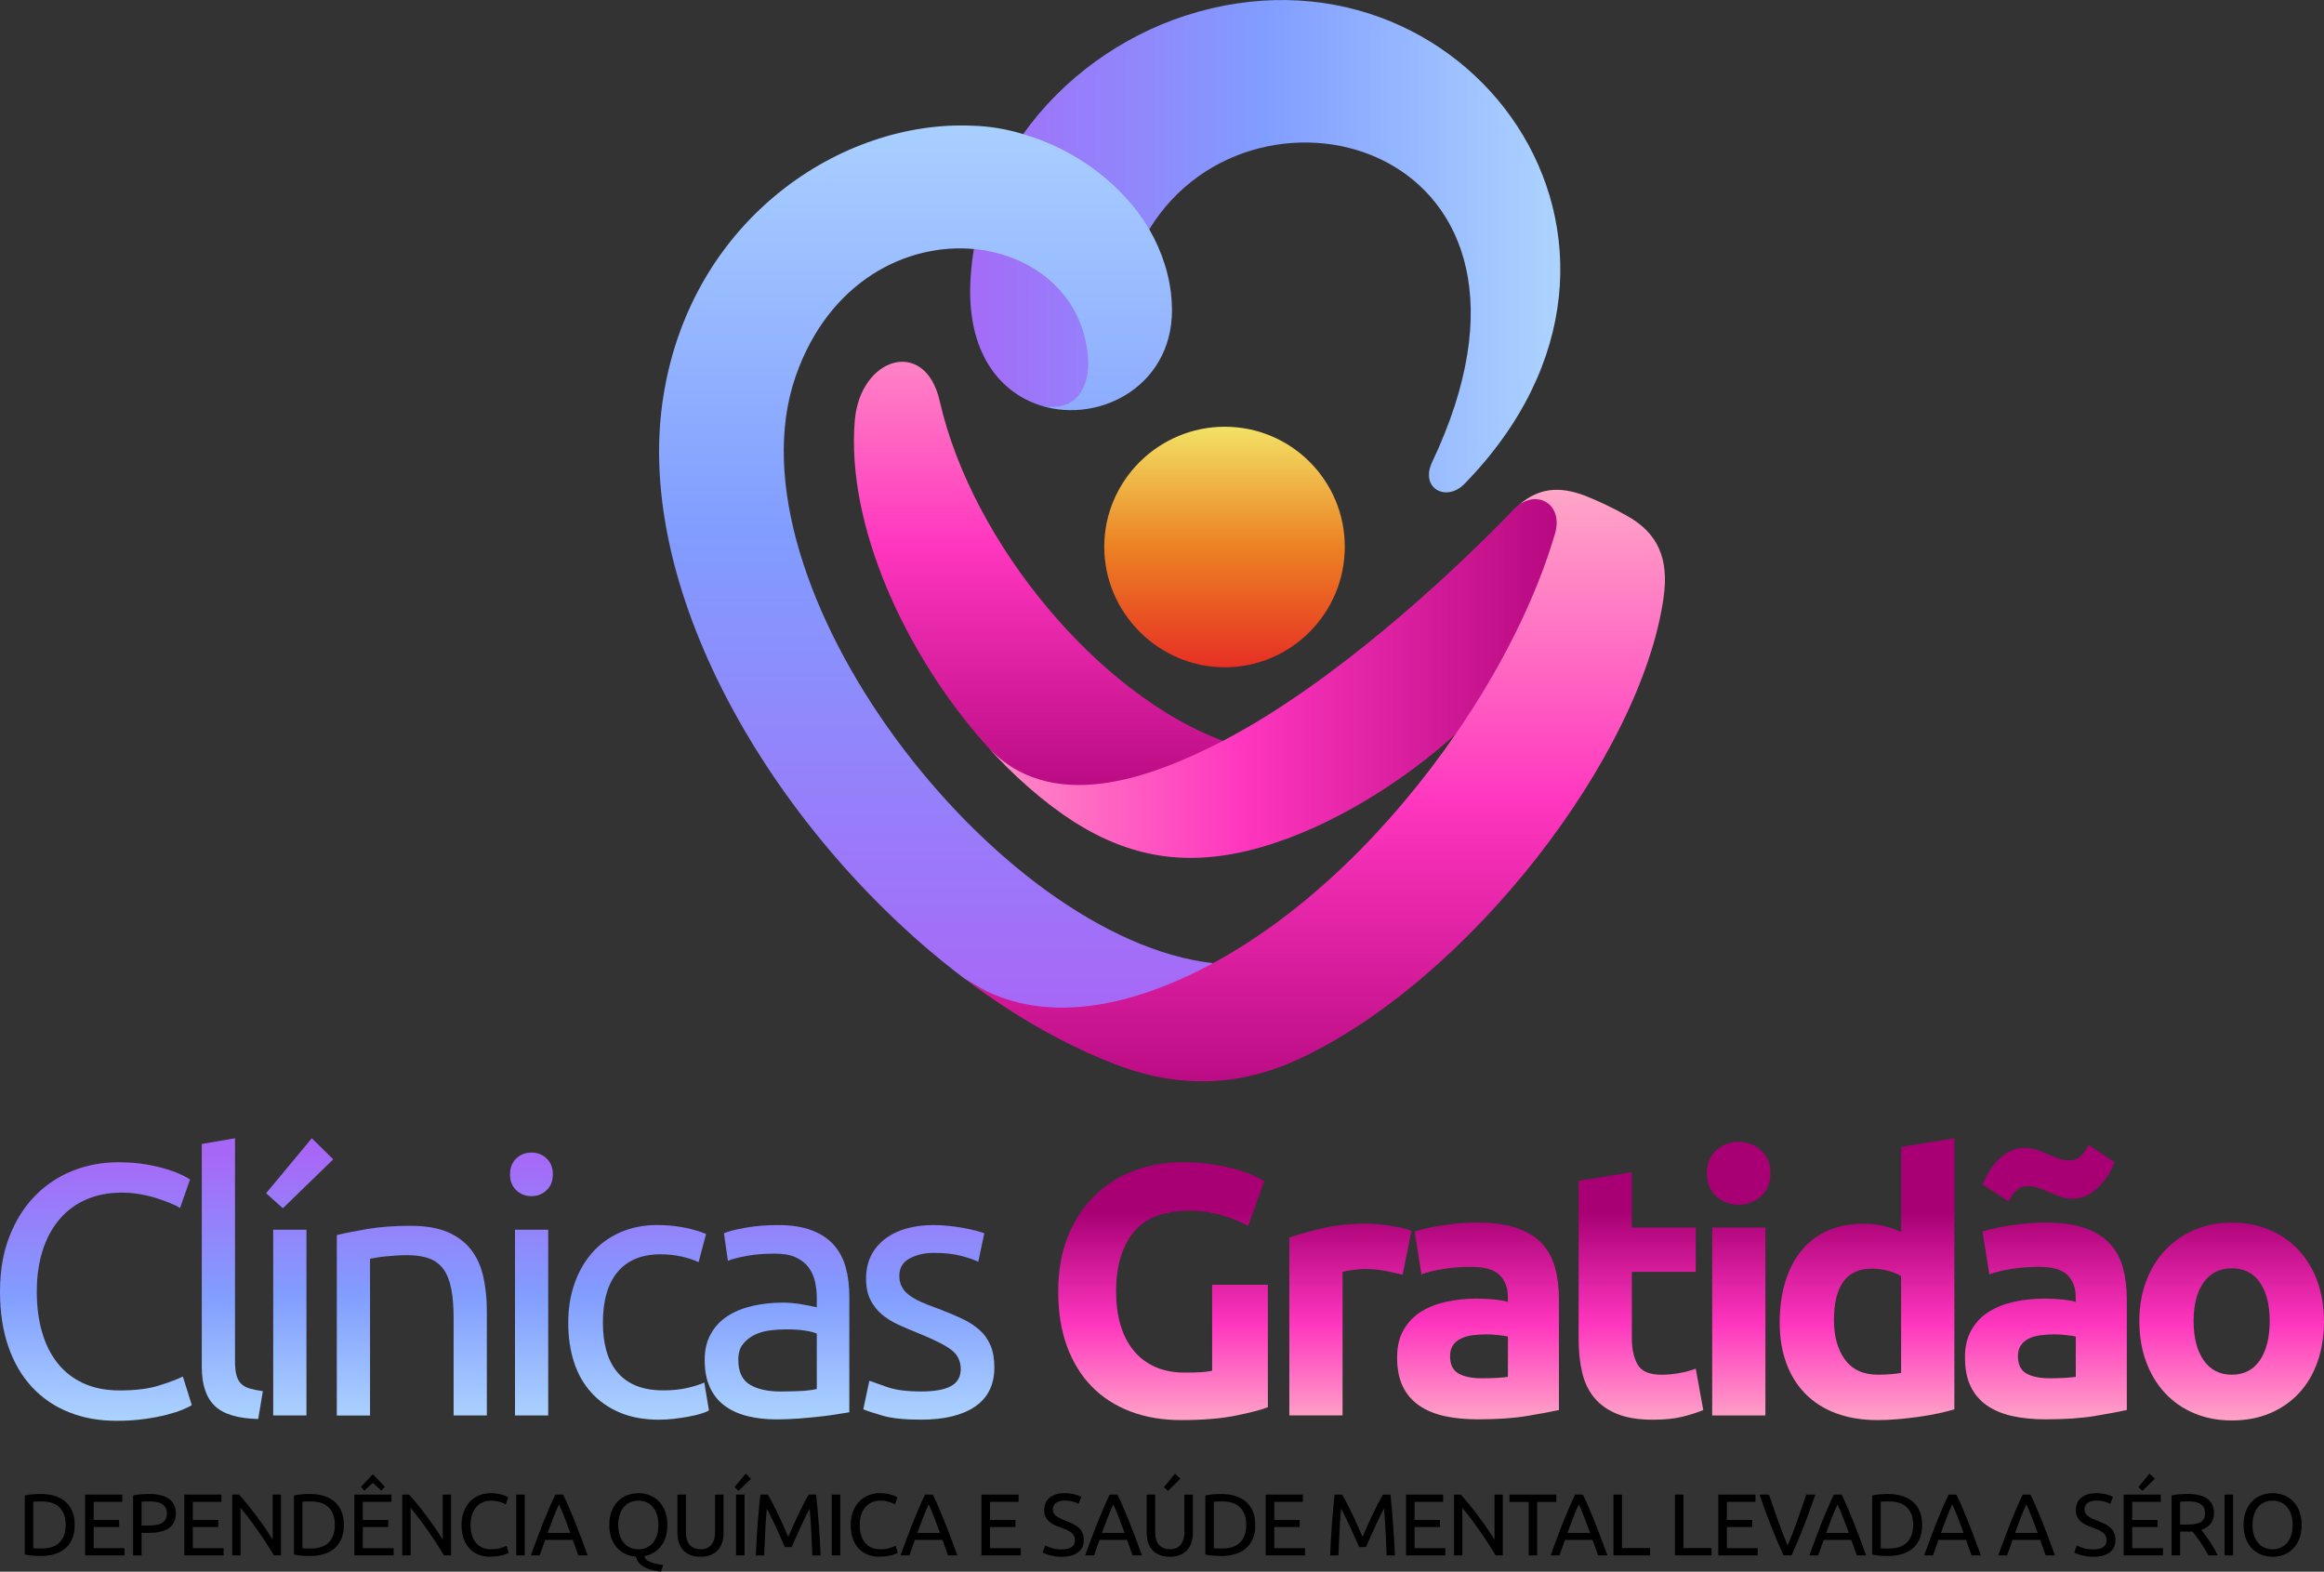 <?xml version="1.0" encoding="UTF-8"?>
<svg id="Camada_2" xmlns="http://www.w3.org/2000/svg" xmlns:xlink="http://www.w3.org/1999/xlink" viewBox="0 0 747.7 505.64">
  <rect x="0" y="0" width="747.7" height="505.64" fill="#333333" stroke="none"/>
  <defs>
    <style>
      .cls-1 {
        fill: url(#linear-gradient-15);
      }

      .cls-2 {
        fill: url(#linear-gradient-13);
      }

      .cls-3 {
        fill: url(#linear-gradient-10);
      }

      .cls-4 {
        fill: url(#linear-gradient-12);
      }

      .cls-5 {
        fill: url(#linear-gradient-3);
      }

      .cls-5, .cls-6, .cls-7, .cls-8, .cls-9, .cls-10, .cls-11 {
        fill-rule: evenodd;
      }

      .cls-12 {
        fill: url(#linear-gradient-22);
      }

      .cls-6 {
        fill: url(#linear-gradient-5);
      }

      .cls-13 {
        fill: url(#linear-gradient-8);
      }

      .cls-7 {
        fill: url(#linear-gradient-2);
      }

      .cls-14 {
        fill: url(#linear-gradient-14);
      }

      .cls-15 {
        fill: url(#linear-gradient-20);
      }

      .cls-16 {
        fill: url(#linear-gradient-17);
      }

      .cls-17 {
        fill: url(#linear-gradient-9);
      }

      .cls-8 {
        fill: url(#linear-gradient-6);
      }

      .cls-18 {
        fill: url(#linear-gradient-11);
      }

      .cls-9 {
        fill: url(#linear-gradient-4);
      }

      .cls-19 {
        fill: url(#linear-gradient-19);
      }

      .cls-20 {
        fill: url(#linear-gradient-21);
      }

      .cls-10 {
        fill: url(#linear-gradient-7);
      }

      .cls-21 {
        fill: url(#linear-gradient-16);
      }

      .cls-22 {
        fill: url(#linear-gradient-23);
      }

      .cls-11 {
        fill: url(#linear-gradient);
      }

      .cls-23 {
        fill: url(#linear-gradient-18);
      }
    </style>
    <linearGradient id="linear-gradient" x1="301.09" y1="79.19" x2="509.19" y2="79.19" gradientUnits="userSpaceOnUse">
      <stop offset="0" stop-color="#a866f6"/>
      <stop offset=".51" stop-color="#819dff"/>
      <stop offset="1" stop-color="#b0d8ff"/>
    </linearGradient>
    <linearGradient id="linear-gradient-2" x1="301.09" y1="105.59" x2="509.2" y2="105.59" xlink:href="#linear-gradient"/>
    <linearGradient id="linear-gradient-3" x1="334.08" y1="81.25" x2="334.08" y2="273.84" gradientUnits="userSpaceOnUse">
      <stop offset="0" stop-color="#ffb1c8"/>
      <stop offset=".49" stop-color="#ff36bf"/>
      <stop offset="1" stop-color="#a80074"/>
    </linearGradient>
    <linearGradient id="linear-gradient-4" x1="301.15" y1="330.04" x2="301.15" y2="18.11" xlink:href="#linear-gradient"/>
    <linearGradient id="linear-gradient-5" x1="283.76" y1="218" x2="520.77" y2="218" xlink:href="#linear-gradient-3"/>
    <linearGradient id="linear-gradient-6" x1="393.96" y1="224.01" x2="393.96" y2="125.21" gradientUnits="userSpaceOnUse">
      <stop offset="0" stop-color="#e51c24"/>
      <stop offset=".48" stop-color="#ec8023"/>
      <stop offset="1" stop-color="#f4ff79"/>
    </linearGradient>
    <linearGradient id="linear-gradient-7" x1="422.98" y1="147.46" x2="422.98" y2="374.09" xlink:href="#linear-gradient-3"/>
    <linearGradient id="linear-gradient-8" x1="30.85" y1="370.27" x2="30.85" y2="460.86" xlink:href="#linear-gradient"/>
    <linearGradient id="linear-gradient-9" x1="74.75" y1="370.27" x2="74.75" y2="460.86" xlink:href="#linear-gradient"/>
    <linearGradient id="linear-gradient-10" x1="96.41" y1="370.27" x2="96.41" y2="460.86" xlink:href="#linear-gradient"/>
    <linearGradient id="linear-gradient-11" x1="132.49" y1="370.27" x2="132.49" y2="460.86" xlink:href="#linear-gradient"/>
    <linearGradient id="linear-gradient-12" x1="170.98" y1="370.27" x2="170.98" y2="460.86" xlink:href="#linear-gradient"/>
    <linearGradient id="linear-gradient-13" x1="205.45" y1="370.27" x2="205.45" y2="460.86" xlink:href="#linear-gradient"/>
    <linearGradient id="linear-gradient-14" x1="249.98" y1="370.27" x2="249.98" y2="460.86" xlink:href="#linear-gradient"/>
    <linearGradient id="linear-gradient-15" x1="298.81" y1="370.27" x2="298.81" y2="460.86" xlink:href="#linear-gradient"/>
    <linearGradient id="linear-gradient-16" x1="374.19" y1="460.66" x2="374.19" y2="389.92" xlink:href="#linear-gradient-3"/>
    <linearGradient id="linear-gradient-17" x1="434.46" y1="460.66" x2="434.46" y2="389.92" xlink:href="#linear-gradient-3"/>
    <linearGradient id="linear-gradient-18" x1="475.54" y1="460.66" x2="475.54" y2="389.92" xlink:href="#linear-gradient-3"/>
    <linearGradient id="linear-gradient-19" x1="527.94" y1="460.66" x2="527.94" y2="389.92" xlink:href="#linear-gradient-3"/>
    <linearGradient id="linear-gradient-20" x1="559.37" y1="460.66" x2="559.37" y2="389.92" xlink:href="#linear-gradient-3"/>
    <linearGradient id="linear-gradient-21" x1="600.67" y1="460.66" x2="600.67" y2="389.92" xlink:href="#linear-gradient-3"/>
    <linearGradient id="linear-gradient-22" x1="658.24" y1="460.66" x2="658.24" y2="389.92" xlink:href="#linear-gradient-3"/>
    <linearGradient id="linear-gradient-23" x1="717.99" y1="460.66" x2="717.99" y2="389.92" xlink:href="#linear-gradient-3"/>
  </defs>
  <g id="Layer_1">
    <g>
      <g>
        <path class="cls-11" d="M381.52,4.98c-20.97,6.79-39.68,20.37-52.35,38.17,13.73,9.81,29.12,20.67,40.58,30.63,34.09-55.67,139.24-26.85,90.97,74.98-3.92,8.44,4.67,12.82,10.41,6.94,75.42-77.24-.16-179.52-89.61-150.71Z"/>
        <path class="cls-7" d="M313.33,80.11c-.3,1.96-.6,3.77-.76,5.73-2.86,26.25,8.45,40.28,22.33,44.65,12.98,3.16,17.2-7.24,16.44-17.05-1.81-20.37-17.35-33.64-38.01-33.34Z"/>
      </g>
      <path class="cls-5" d="M317.1,239.56c24.59,27.91,55.37,15.99,76.34-1.21-39.52-14.63-80.56-63.06-91.12-109.37-4.67-20.51-25.49-14.18-27.3,6.19-2.86,33.79,16.29,75.43,42.09,104.39h0Z"/>
      <path class="cls-9" d="M256.01,120.99c10.71-30.62,35.75-42.85,57.33-40.88,18.71,1.81,34.85,14.18,36.66,34.4.9,9.96-3.77,18.4-15.09,15.99,19.31,6.03,43.6-6.94,42.09-33.04-.45-8.6-3.17-16.59-7.24-23.68-8.75-14.79-23.99-25.8-40.58-30.63-5.44-1.66-10.86-2.56-16.44-2.71-41.79-1.81-90.07,29.72-99.27,86.74-10.41,64.27,37.71,143.02,96.85,187.67,31.68,20.06,55.67,15.54,79.95-4.98-69.84-7.85-157.64-121.89-134.26-188.87h0Z"/>
      <path class="cls-6" d="M405.05,272.75c23.38-6.49,47.07-21.87,63.21-36.5,15.84-10.41,28.21-44.35,34.24-64.87,2.72-8.9-5.73-14.93-13.72-9.05-1.06.75-1.97,1.66-2.87,2.71-20.96,21.57-57.47,55.06-92.47,73.32-23.08,11.92-55.82,24.29-76.34,1.21,9.05,10.11,18.7,18.56,28.52,24.89,17.95,11.31,36.35,14.78,59.44,8.29h0Z"/>
      <path class="cls-8" d="M394.04,214.68c21.27,0,38.62-17.35,38.62-38.77s-17.35-38.62-38.62-38.62-38.77,17.35-38.77,38.62,17.5,38.77,38.77,38.77h0Z"/>
      <path class="cls-10" d="M468.26,236.25c-20.66,30.02-48.13,57.48-77.99,73.62-24.29,13.12-55.06,21.87-79.95,4.98,16.44,12.37,33.64,22.17,50.69,28.35,19.16,6.94,38.17,6.19,56.72-2.41,55.21-25.64,110.58-98.2,117.52-148.74,1.66-11.92-1.51-20.52-12.07-26.25-4.23-2.41-9.05-4.68-13.27-6.34-8.45-3.17-14.79-2.41-21.12,2.87,6.79-4.68,14.18.6,11.46,9.5-6.04,20.52-17.2,43-31.98,64.42h0Z"/>
    </g>
    <g>
      <path class="cls-13" d="M37.46,457.1c-5.59,0-10.69-.92-15.28-2.76-4.6-1.84-8.54-4.52-11.84-8.04-3.29-3.52-5.84-7.87-7.64-13.04-1.8-5.17-2.7-11.09-2.7-17.75s1.01-12.58,3.05-17.75c2.03-5.17,4.77-9.52,8.22-13.04,3.45-3.52,7.47-6.21,12.07-8.04,4.6-1.84,9.5-2.76,14.71-2.76,3.29,0,6.26.23,8.91.69,2.64.46,4.94,1,6.89,1.61,1.95.61,3.54,1.23,4.77,1.84,1.22.61,2.07,1.07,2.53,1.38l-3.22,9.19c-.69-.46-1.69-.96-2.99-1.49-1.3-.54-2.78-1.07-4.42-1.61-1.65-.54-3.45-.98-5.4-1.32-1.95-.34-3.93-.52-5.92-.52-4.21,0-8.01.73-11.38,2.18-3.37,1.46-6.24,3.56-8.62,6.32-2.38,2.76-4.19,6.11-5.46,10.05-1.26,3.95-1.9,8.37-1.9,13.27s.55,9.08,1.67,12.98c1.11,3.91,2.78,7.26,5,10.05,2.22,2.8,5,4.96,8.33,6.49,3.33,1.53,7.22,2.3,11.66,2.3,5.13,0,9.38-.54,12.75-1.61,3.37-1.07,5.9-2.03,7.58-2.87l2.87,9.19c-.54.38-1.49.86-2.87,1.44-1.38.57-3.1,1.13-5.17,1.67s-4.48.99-7.24,1.38c-2.76.38-5.75.57-8.96.57Z"/>
      <path class="cls-17" d="M83.08,456.52c-6.59-.15-11.26-1.57-14.02-4.25-2.76-2.68-4.14-6.86-4.14-12.53v-71.7l10.69-1.84v71.82c0,1.76.15,3.22.46,4.37.31,1.15.8,2.07,1.49,2.76s1.61,1.21,2.76,1.55c1.15.34,2.57.63,4.25.86l-1.49,8.96Z"/>
      <path class="cls-3" d="M107.21,372.98l-16.2,15.74-5.4-4.83,14.71-17.7,6.89,6.78ZM98.59,455.37h-10.69v-59.75h10.69v59.75Z"/>
      <path class="cls-18" d="M108.36,397.35c2.45-.61,5.71-1.26,9.77-1.95,4.06-.69,8.73-1.03,14.02-1.03,4.75,0,8.69.67,11.84,2.01,3.14,1.34,5.65,3.22,7.53,5.63,1.88,2.41,3.2,5.31,3.96,8.68.76,3.37,1.15,7.09,1.15,11.15v33.55h-10.69v-31.25c0-3.68-.25-6.82-.75-9.42-.5-2.6-1.32-4.71-2.47-6.32-1.15-1.61-2.68-2.78-4.6-3.5-1.92-.73-4.29-1.09-7.12-1.09-1.15,0-2.34.04-3.56.12-1.23.08-2.4.17-3.5.29-1.11.11-2.11.25-2.99.4-.88.15-1.51.27-1.9.34v50.44h-10.69v-58.03Z"/>
      <path class="cls-4" d="M170.98,384.82c-1.92,0-3.54-.63-4.88-1.9-1.34-1.26-2.01-2.97-2.01-5.11s.67-3.85,2.01-5.11c1.34-1.26,2.97-1.9,4.88-1.9s3.54.63,4.88,1.9c1.34,1.26,2.01,2.97,2.01,5.11s-.67,3.85-2.01,5.11c-1.34,1.26-2.97,1.9-4.88,1.9ZM176.38,455.37h-10.69v-59.75h10.69v59.75Z"/>
      <path class="cls-2" d="M212.12,456.75c-4.83,0-9.06-.77-12.7-2.3-3.64-1.53-6.7-3.68-9.19-6.44-2.49-2.76-4.35-6.03-5.57-9.82-1.23-3.79-1.84-7.99-1.84-12.58s.67-8.81,2.01-12.64c1.34-3.83,3.24-7.14,5.69-9.94,2.45-2.8,5.46-4.98,9.02-6.55,3.56-1.57,7.53-2.36,11.89-2.36,2.68,0,5.36.23,8.04.69,2.68.46,5.25,1.19,7.7,2.18l-2.41,9.08c-1.61-.76-3.47-1.38-5.57-1.84-2.11-.46-4.35-.69-6.72-.69-5.98,0-10.55,1.88-13.73,5.63-3.18,3.75-4.77,9.23-4.77,16.43,0,3.22.36,6.17,1.09,8.85.73,2.68,1.88,4.98,3.45,6.89,1.57,1.92,3.58,3.39,6.03,4.42,2.45,1.03,5.44,1.55,8.96,1.55,2.83,0,5.4-.27,7.7-.8,2.3-.54,4.1-1.11,5.4-1.72l1.49,8.96c-.61.38-1.49.75-2.64,1.09-1.15.34-2.45.65-3.91.92-1.46.27-3.01.5-4.65.69-1.65.19-3.24.29-4.77.29Z"/>
      <path class="cls-14" d="M250.27,394.13c4.29,0,7.91.56,10.86,1.67,2.95,1.11,5.32,2.68,7.12,4.71,1.8,2.03,3.08,4.44,3.85,7.24.76,2.8,1.15,5.88,1.15,9.25v37.35c-.92.15-2.2.36-3.85.63-1.65.27-3.5.52-5.57.75s-4.31.44-6.72.63c-2.41.19-4.81.29-7.18.29-3.37,0-6.47-.34-9.31-1.03-2.84-.69-5.29-1.78-7.35-3.27s-3.68-3.47-4.83-5.92c-1.15-2.45-1.72-5.4-1.72-8.85s.67-6.13,2.01-8.5c1.34-2.37,3.16-4.29,5.46-5.75,2.3-1.45,4.98-2.53,8.04-3.22,3.06-.69,6.28-1.03,9.65-1.03,1.07,0,2.18.06,3.33.17,1.15.12,2.24.27,3.27.46,1.03.19,1.93.36,2.7.52.76.15,1.3.27,1.61.34v-2.99c0-1.76-.19-3.5-.57-5.23-.38-1.72-1.07-3.25-2.07-4.6-1-1.34-2.36-2.41-4.08-3.22-1.72-.8-3.96-1.21-6.72-1.21-3.52,0-6.61.25-9.25.75-2.64.5-4.62,1.02-5.92,1.55l-1.26-8.85c1.38-.61,3.68-1.21,6.89-1.78,3.22-.57,6.7-.86,10.46-.86ZM251.19,447.67c2.53,0,4.77-.06,6.72-.17s3.58-.33,4.88-.63v-17.81c-.77-.38-2.01-.71-3.73-.98-1.72-.27-3.81-.4-6.26-.4-1.61,0-3.31.12-5.11.34-1.8.23-3.45.71-4.94,1.44-1.49.73-2.74,1.72-3.73,2.99-1,1.26-1.49,2.93-1.49,5,0,3.83,1.22,6.49,3.68,7.99,2.45,1.49,5.78,2.24,10,2.24Z"/>
      <path class="cls-1" d="M296.23,447.67c4.37,0,7.6-.57,9.71-1.72,2.11-1.15,3.16-2.99,3.16-5.52s-1.03-4.67-3.1-6.21c-2.07-1.53-5.48-3.25-10.23-5.17-2.3-.92-4.5-1.86-6.61-2.81-2.11-.96-3.93-2.09-5.46-3.39-1.53-1.3-2.76-2.87-3.68-4.71s-1.38-4.1-1.38-6.78c0-5.29,1.95-9.48,5.86-12.58s9.23-4.65,15.97-4.65c1.68,0,3.37.1,5.06.29,1.68.19,3.25.42,4.71.69,1.45.27,2.74.56,3.85.86,1.11.31,1.97.57,2.59.8l-1.95,9.19c-1.15-.61-2.95-1.25-5.4-1.9-2.45-.65-5.4-.98-8.85-.98-2.99,0-5.59.59-7.81,1.78-2.22,1.19-3.33,3.04-3.33,5.57,0,1.3.25,2.45.75,3.45.5,1,1.26,1.9,2.3,2.7,1.03.8,2.32,1.55,3.85,2.24,1.53.69,3.37,1.42,5.52,2.18,2.83,1.07,5.36,2.13,7.58,3.16,2.22,1.03,4.12,2.24,5.69,3.62,1.57,1.38,2.78,3.04,3.62,5,.84,1.95,1.26,4.35,1.26,7.18,0,5.52-2.05,9.69-6.15,12.52-4.1,2.83-9.94,4.25-17.52,4.25-5.29,0-9.42-.44-12.41-1.32s-5.02-1.55-6.09-2.01l1.95-9.19c1.22.46,3.18,1.15,5.86,2.07,2.68.92,6.24,1.38,10.69,1.38Z"/>
      <path class="cls-21" d="M382.75,389.53c-8.35,0-14.38,2.32-18.1,6.95-3.72,4.64-5.57,10.97-5.57,19.02,0,3.91.46,7.45,1.38,10.63.92,3.18,2.3,5.92,4.14,8.22,1.84,2.3,4.14,4.08,6.89,5.34,2.76,1.26,5.98,1.9,9.65,1.9,1.99,0,3.7-.04,5.11-.12,1.42-.08,2.66-.23,3.73-.46v-27.69h17.93v39.41c-2.15.84-5.59,1.74-10.34,2.7-4.75.96-10.61,1.44-17.58,1.44-5.98,0-11.4-.92-16.26-2.76-4.87-1.84-9.02-4.52-12.47-8.04-3.45-3.52-6.11-7.85-7.99-12.98-1.88-5.13-2.81-10.99-2.81-17.58s1.03-12.56,3.1-17.7c2.07-5.13,4.9-9.48,8.5-13.04,3.6-3.56,7.83-6.26,12.7-8.1,4.86-1.84,10.05-2.76,15.57-2.76,3.75,0,7.14.25,10.17.75,3.03.5,5.63,1.07,7.81,1.72,2.18.65,3.98,1.32,5.4,2.01,1.42.69,2.43,1.23,3.04,1.61l-5.17,14.36c-2.45-1.3-5.27-2.43-8.45-3.39-3.18-.96-6.65-1.44-10.4-1.44Z"/>
      <path class="cls-16" d="M451.24,410.1c-1.53-.38-3.33-.78-5.4-1.21-2.07-.42-4.29-.63-6.66-.63-1.07,0-2.36.1-3.85.29-1.49.19-2.62.4-3.39.63v46.19h-17.12v-57.22c3.06-1.07,6.68-2.09,10.86-3.04,4.17-.96,8.83-1.44,13.96-1.44.92,0,2.03.06,3.33.17,1.3.11,2.6.27,3.91.46,1.3.19,2.6.42,3.91.69,1.3.27,2.41.59,3.33.98l-2.87,14.13Z"/>
      <path class="cls-23" d="M475.25,393.32c5.06,0,9.27.58,12.64,1.72,3.37,1.15,6.07,2.8,8.1,4.94,2.03,2.15,3.46,4.75,4.31,7.81.84,3.07,1.26,6.47,1.26,10.23v35.62c-2.45.54-5.86,1.17-10.23,1.9-4.37.73-9.65,1.09-15.86,1.09-3.91,0-7.45-.34-10.63-1.03-3.18-.69-5.92-1.82-8.22-3.39-2.3-1.57-4.06-3.62-5.29-6.15-1.23-2.53-1.84-5.63-1.84-9.31s.71-6.51,2.13-8.96c1.42-2.45,3.31-4.4,5.69-5.86,2.37-1.45,5.09-2.51,8.16-3.16,3.06-.65,6.24-.98,9.54-.98,2.22,0,4.19.1,5.92.29,1.72.19,3.12.44,4.19.75v-1.61c0-2.91-.88-5.25-2.64-7.01-1.76-1.76-4.83-2.64-9.19-2.64-2.91,0-5.79.21-8.62.63-2.83.42-5.29,1.02-7.35,1.78l-2.18-13.79c.99-.31,2.24-.63,3.73-.98s3.12-.65,4.88-.92c1.76-.27,3.62-.5,5.57-.69,1.95-.19,3.93-.29,5.92-.29ZM476.63,443.42c1.68,0,3.29-.04,4.83-.12,1.53-.08,2.76-.19,3.68-.34v-12.98c-.69-.15-1.72-.31-3.1-.46-1.38-.15-2.64-.23-3.79-.23-1.61,0-3.12.1-4.54.29-1.42.19-2.66.56-3.73,1.09-1.07.54-1.92,1.26-2.53,2.18-.61.92-.92,2.07-.92,3.45,0,2.68.9,4.54,2.7,5.57,1.8,1.03,4.27,1.55,7.41,1.55Z"/>
      <path class="cls-19" d="M507.89,379.88l17.12-2.76v17.81h20.57v14.25h-20.57v21.26c0,3.6.63,6.47,1.9,8.62,1.26,2.15,3.81,3.22,7.64,3.22,1.84,0,3.73-.17,5.69-.52,1.95-.34,3.73-.82,5.34-1.44l2.41,13.33c-2.07.84-4.37,1.57-6.89,2.18-2.53.61-5.63.92-9.31.92-4.67,0-8.54-.63-11.61-1.9-3.07-1.26-5.52-3.03-7.35-5.29-1.84-2.26-3.12-5-3.85-8.22-.73-3.22-1.09-6.78-1.09-10.69v-50.79Z"/>
      <path class="cls-15" d="M569.59,377.47c0,3.14-1.02,5.61-3.04,7.41-2.03,1.8-4.42,2.7-7.18,2.7s-5.15-.9-7.18-2.7c-2.03-1.8-3.04-4.27-3.04-7.41s1.01-5.61,3.04-7.41c2.03-1.8,4.42-2.7,7.18-2.7s5.15.9,7.18,2.7c2.03,1.8,3.04,4.27,3.04,7.41ZM567.98,455.37h-17.12v-60.44h17.12v60.44Z"/>
      <path class="cls-20" d="M628.77,453.42c-1.53.46-3.29.9-5.29,1.32-1.99.42-4.08.78-6.26,1.09-2.18.3-4.41.55-6.66.75-2.26.19-4.42.29-6.49.29-4.98,0-9.42-.73-13.33-2.18-3.91-1.45-7.2-3.54-9.88-6.26-2.68-2.72-4.73-6.01-6.15-9.88-1.42-3.87-2.13-8.22-2.13-13.04s.61-9.33,1.84-13.27c1.22-3.94,2.99-7.3,5.29-10.05,2.3-2.76,5.11-4.86,8.45-6.32,3.33-1.45,7.14-2.18,11.43-2.18,2.37,0,4.5.23,6.38.69,1.88.46,3.77,1.11,5.69,1.95v-27.35l17.12-2.76v87.22ZM590.04,424.69c0,5.29,1.19,9.54,3.56,12.75,2.37,3.22,5.9,4.83,10.57,4.83,1.53,0,2.95-.06,4.25-.17,1.3-.12,2.37-.25,3.22-.4v-31.14c-1.07-.69-2.47-1.26-4.19-1.72s-3.47-.69-5.23-.69c-8.12,0-12.18,5.52-12.18,16.55Z"/>
      <path class="cls-12" d="M657.95,393.32c5.06,0,9.27.58,12.64,1.72,3.37,1.15,6.07,2.8,8.1,4.94,2.03,2.15,3.47,4.75,4.31,7.81.84,3.07,1.26,6.47,1.26,10.23v35.62c-2.45.54-5.86,1.17-10.23,1.9-4.37.73-9.65,1.09-15.86,1.09-3.91,0-7.45-.34-10.63-1.03-3.18-.69-5.92-1.82-8.22-3.39-2.3-1.57-4.06-3.62-5.29-6.15-1.23-2.53-1.84-5.63-1.84-9.31s.71-6.51,2.13-8.96c1.42-2.45,3.31-4.4,5.69-5.86,2.37-1.45,5.09-2.51,8.16-3.16,3.06-.65,6.24-.98,9.54-.98,2.22,0,4.19.1,5.92.29,1.72.19,3.12.44,4.19.75v-1.61c0-2.91-.88-5.25-2.64-7.01-1.76-1.76-4.83-2.64-9.19-2.64-2.91,0-5.79.21-8.62.63-2.83.42-5.29,1.02-7.35,1.78l-2.18-13.79c1-.31,2.24-.63,3.73-.98s3.12-.65,4.88-.92c1.76-.27,3.62-.5,5.57-.69,1.95-.19,3.92-.29,5.92-.29ZM680.36,373.9c-.46,1.15-1.09,2.41-1.9,3.79s-1.78,2.66-2.93,3.85c-1.15,1.19-2.45,2.17-3.91,2.93-1.46.77-3.07,1.15-4.83,1.15-1.38,0-2.66-.21-3.85-.63-1.19-.42-2.36-.88-3.5-1.38-1.15-.5-2.3-.96-3.45-1.38-1.15-.42-2.34-.63-3.56-.63-1.53,0-2.8.5-3.79,1.49-1,1-1.8,2.15-2.41,3.45l-8.39-5.52c.46-1.15,1.09-2.41,1.9-3.79.8-1.38,1.78-2.66,2.93-3.85,1.15-1.19,2.45-2.16,3.91-2.93,1.45-.77,3.06-1.15,4.83-1.15,1.38,0,2.66.21,3.85.63,1.19.42,2.36.88,3.5,1.38,1.15.5,2.28.96,3.39,1.38,1.11.42,2.32.63,3.62.63,1.53,0,2.79-.5,3.79-1.49.99-1,1.8-2.14,2.41-3.45l8.39,5.52ZM659.33,443.42c1.68,0,3.29-.04,4.83-.12,1.53-.08,2.76-.19,3.68-.34v-12.98c-.69-.15-1.72-.31-3.1-.46-1.38-.15-2.64-.23-3.79-.23-1.61,0-3.12.1-4.54.29-1.42.19-2.66.56-3.73,1.09-1.07.54-1.92,1.26-2.53,2.18-.61.92-.92,2.07-.92,3.45,0,2.68.9,4.54,2.7,5.57,1.8,1.03,4.27,1.55,7.41,1.55Z"/>
      <path class="cls-22" d="M747.7,425.04c0,4.75-.69,9.1-2.07,13.04-1.38,3.95-3.37,7.32-5.97,10.11-2.61,2.8-5.73,4.96-9.37,6.49-3.64,1.53-7.72,2.3-12.24,2.3s-8.49-.77-12.12-2.3c-3.64-1.53-6.76-3.7-9.37-6.49-2.61-2.8-4.64-6.17-6.09-10.11-1.46-3.94-2.18-8.29-2.18-13.04s.75-9.08,2.24-12.98c1.49-3.91,3.56-7.24,6.21-10,2.64-2.76,5.78-4.9,9.42-6.43,3.64-1.53,7.6-2.3,11.89-2.3s8.37.77,12.01,2.3c3.64,1.53,6.76,3.68,9.36,6.43,2.6,2.76,4.63,6.09,6.09,10,1.45,3.91,2.18,8.24,2.18,12.98ZM730.23,425.04c0-5.29-1.05-9.44-3.16-12.47-2.11-3.03-5.11-4.54-9.02-4.54s-6.93,1.51-9.08,4.54c-2.15,3.03-3.22,7.18-3.22,12.47s1.07,9.48,3.22,12.58c2.14,3.1,5.17,4.65,9.08,4.65s6.91-1.55,9.02-4.65c2.11-3.1,3.16-7.3,3.16-12.58Z"/>
    </g>
    <g>
      <path d="M24.04,490.61c0,1.7-.26,3.17-.79,4.42-.53,1.25-1.27,2.29-2.23,3.11-.96.82-2.11,1.43-3.45,1.84s-2.81.61-4.41.61c-.79,0-1.66-.03-2.61-.1-.95-.07-1.81-.19-2.58-.38v-18.98c.77-.19,1.63-.32,2.58-.38.95-.07,1.82-.1,2.61-.1,1.6,0,3.07.2,4.41.61,1.34.41,2.49,1.02,3.45,1.84s1.7,1.86,2.23,3.11c.53,1.25.79,2.73.79,4.42ZM13.39,498.18c2.6,0,4.54-.66,5.82-1.99,1.28-1.33,1.92-3.19,1.92-5.58s-.64-4.25-1.92-5.58c-1.28-1.33-3.22-1.99-5.82-1.99-.77,0-1.37,0-1.79.03-.42.02-.72.04-.89.06v14.97c.17.02.47.04.89.06.42.02,1.02.03,1.79.03Z"/>
      <path d="M27.4,500.41v-19.57h11.95v2.34h-9.21v5.82h8.19v2.29h-8.19v6.78h9.91v2.34h-12.65Z"/>
      <path d="M48.02,480.64c2.75,0,4.86.52,6.34,1.57,1.48,1.05,2.22,2.6,2.22,4.67,0,1.13-.2,2.1-.61,2.9-.41.8-.99,1.45-1.75,1.95s-1.69.86-2.78,1.09c-1.09.23-2.33.34-3.7.34h-2.18v7.26h-2.74v-19.29c.77-.19,1.63-.32,2.58-.38.95-.07,1.82-.1,2.61-.1ZM48.24,483.04c-1.17,0-2.06.03-2.68.08v7.68h2.06c.94,0,1.79-.06,2.54-.18s1.39-.33,1.91-.62c.52-.29.92-.69,1.2-1.2.28-.51.42-1.16.42-1.95s-.15-1.37-.44-1.86c-.29-.49-.69-.88-1.19-1.17s-1.08-.49-1.74-.61c-.66-.11-1.36-.17-2.09-.17Z"/>
      <path d="M59.29,500.41v-19.57h11.95v2.34h-9.21v5.82h8.19v2.29h-8.19v6.78h9.91v2.34h-12.65Z"/>
      <path d="M88.13,500.41c-.41-.7-.89-1.48-1.43-2.34-.54-.87-1.12-1.76-1.74-2.7-.62-.93-1.27-1.88-1.94-2.84-.67-.96-1.33-1.89-1.99-2.78-.66-.89-1.3-1.74-1.92-2.53-.62-.79-1.2-1.49-1.72-2.09v15.28h-2.68v-19.57h2.17c.89.94,1.83,2.04,2.84,3.29,1.01,1.25,2.01,2.54,2.99,3.87.99,1.33,1.92,2.63,2.8,3.91s1.61,2.42,2.22,3.42v-14.49h2.68v19.57h-2.29Z"/>
      <path d="M110.64,490.61c0,1.7-.26,3.17-.79,4.42-.53,1.25-1.27,2.29-2.23,3.11-.96.82-2.11,1.43-3.45,1.84s-2.81.61-4.41.61c-.79,0-1.66-.03-2.61-.1-.95-.07-1.81-.19-2.58-.38v-18.98c.77-.19,1.63-.32,2.58-.38.95-.07,1.82-.1,2.61-.1,1.6,0,3.07.2,4.41.61,1.34.41,2.49,1.02,3.45,1.84s1.7,1.86,2.23,3.11c.53,1.25.79,2.73.79,4.42ZM99.99,498.18c2.6,0,4.54-.66,5.82-1.99,1.28-1.33,1.92-3.19,1.92-5.58s-.64-4.25-1.92-5.58c-1.28-1.33-3.22-1.99-5.82-1.99-.77,0-1.37,0-1.79.03-.42.02-.72.04-.89.06v14.97c.17.02.47.04.89.06.42.02,1.02.03,1.79.03Z"/>
      <path d="M114,500.41v-19.57h11.95v2.34h-9.21v5.82h8.19v2.29h-8.19v6.78h9.91v2.34h-12.65ZM119.96,474.29l3.84,4.04-1.1,1.24-2.74-2.49-2.74,2.49-1.1-1.24,3.84-4.04Z"/>
      <path d="M142.84,500.41c-.41-.7-.89-1.48-1.43-2.34-.54-.87-1.12-1.76-1.74-2.7-.62-.93-1.27-1.88-1.94-2.84-.67-.96-1.33-1.89-1.99-2.78-.66-.89-1.3-1.74-1.92-2.53-.62-.79-1.2-1.49-1.72-2.09v15.28h-2.68v-19.57h2.17c.89.94,1.83,2.04,2.84,3.29,1.01,1.25,2.01,2.54,2.99,3.87.99,1.33,1.92,2.63,2.8,3.91s1.61,2.42,2.22,3.42v-14.49h2.68v19.57h-2.29Z"/>
      <path d="M157.7,500.84c-1.38,0-2.63-.23-3.76-.68-1.13-.45-2.1-1.11-2.91-1.98-.81-.87-1.44-1.93-1.88-3.21-.44-1.27-.66-2.73-.66-4.36s.25-3.09.75-4.36c.5-1.27,1.17-2.34,2.02-3.21.85-.87,1.84-1.53,2.97-1.98s2.33-.68,3.62-.68c.81,0,1.54.06,2.19.17.65.11,1.21.25,1.69.4.48.15.87.3,1.17.45.3.15.51.26.62.34l-.79,2.26c-.17-.11-.41-.24-.73-.37-.32-.13-.68-.26-1.09-.4s-.85-.24-1.33-.32c-.48-.08-.97-.13-1.46-.13-1.04,0-1.97.18-2.8.54s-1.53.88-2.12,1.55c-.58.68-1.03,1.5-1.34,2.47s-.47,2.06-.47,3.26.14,2.23.41,3.19c.27.96.68,1.78,1.23,2.47.55.69,1.23,1.22,2.05,1.6.82.38,1.77.56,2.87.56,1.26,0,2.31-.13,3.14-.4.83-.26,1.45-.5,1.86-.71l.71,2.26c-.13.09-.37.21-.71.35-.34.14-.76.28-1.27.41-.51.13-1.1.25-1.78.34-.68.09-1.41.14-2.2.14Z"/>
      <path d="M166.09,480.84h2.74v19.57h-2.74v-19.57Z"/>
      <path d="M186.06,500.41c-.32-.85-.62-1.68-.9-2.5-.28-.82-.57-1.65-.88-2.5h-8.87l-1.78,5h-2.85c.75-2.07,1.46-3.99,2.12-5.75s1.3-3.43,1.94-5.01c.63-1.58,1.26-3.09,1.88-4.53.62-1.44,1.27-2.87,1.95-4.28h2.51c.68,1.41,1.33,2.84,1.95,4.28.62,1.44,1.25,2.95,1.88,4.53s1.28,3.25,1.94,5.01c.66,1.76,1.37,3.68,2.12,5.75h-2.99ZM183.49,493.16c-.6-1.64-1.2-3.22-1.79-4.76s-1.21-3.01-1.85-4.42c-.66,1.41-1.29,2.89-1.88,4.42s-1.18,3.12-1.77,4.76h7.29Z"/>
      <path d="M196.03,490.61c0-1.68.25-3.15.75-4.43.5-1.28,1.18-2.35,2.03-3.21.86-.86,1.85-1.5,2.99-1.93,1.14-.43,2.35-.65,3.63-.65s2.45.22,3.57.65c1.12.43,2.1,1.08,2.95,1.93.85.86,1.52,1.93,2.02,3.21.5,1.28.75,2.76.75,4.43,0,1.47-.19,2.78-.56,3.93-.38,1.15-.9,2.14-1.57,2.98-.67.84-1.45,1.52-2.34,2.03-.89.52-1.85.87-2.87,1.06.02.43.21.81.58,1.14.37.33.83.61,1.4.83.56.23,1.2.41,1.89.57.7.15,1.39.26,2.09.34l-.65,2.15c-.98-.13-1.92-.31-2.81-.52-.89-.22-1.7-.5-2.43-.86-.73-.36-1.33-.82-1.82-1.37-.49-.56-.82-1.25-.99-2.08-1.19-.08-2.31-.35-3.36-.83-1.05-.48-1.97-1.15-2.74-2.01-.77-.86-1.38-1.9-1.84-3.12-.45-1.22-.68-2.64-.68-4.24ZM198.91,490.61c0,1.19.15,2.26.45,3.23.3.97.73,1.79,1.29,2.47.56.68,1.23,1.2,2.03,1.57s1.7.55,2.7.55,1.89-.18,2.68-.55c.79-.37,1.46-.89,2.02-1.57.56-.68.98-1.5,1.29-2.47.3-.97.45-2.05.45-3.23s-.15-2.26-.45-3.23c-.3-.97-.73-1.79-1.29-2.47-.56-.68-1.23-1.2-2.02-1.57-.79-.37-1.69-.55-2.68-.55s-1.9.18-2.7.55-1.48.89-2.03,1.57c-.56.68-.98,1.5-1.29,2.47s-.45,2.05-.45,3.23Z"/>
      <path d="M225.37,500.84c-1.28,0-2.39-.2-3.33-.59-.94-.39-1.71-.94-2.32-1.62-.6-.69-1.05-1.5-1.34-2.44-.29-.94-.44-1.96-.44-3.05v-12.29h2.74v11.98c0,1.96.43,3.38,1.3,4.27.87.89,2,1.33,3.39,1.33.7,0,1.33-.11,1.91-.32s1.07-.55,1.48-1c.41-.45.73-1.03.96-1.74.23-.71.34-1.55.34-2.53v-11.98h2.74v12.29c0,1.09-.15,2.11-.44,3.05-.29.94-.74,1.76-1.36,2.44-.61.69-1.38,1.23-2.32,1.62-.93.4-2.04.59-3.32.59Z"/>
      <path d="M241.62,475.76l-3.98,3.87-1.33-1.19,3.62-4.35,1.69,1.67ZM236.81,480.84h2.74v19.57h-2.74v-19.57Z"/>
      <path d="M252.49,497.7c-.19-.45-.44-1.03-.75-1.72-.31-.7-.65-1.45-1-2.26-.36-.81-.74-1.64-1.14-2.5-.4-.86-.79-1.67-1.14-2.43s-.69-1.45-1-2.05c-.31-.6-.56-1.06-.75-1.38-.21,2.22-.38,4.63-.51,7.22-.13,2.59-.25,5.2-.34,7.84h-2.68c.07-1.69.16-3.4.25-5.13.09-1.72.2-3.42.33-5.08.12-1.67.25-3.29.4-4.87.14-1.58.3-3.08.47-4.49h2.4c.51.83,1.05,1.81,1.64,2.94s1.17,2.31,1.75,3.54c.58,1.23,1.15,2.47,1.69,3.7.55,1.23,1.04,2.36,1.5,3.38.45-1.02.95-2.14,1.5-3.38.55-1.23,1.11-2.47,1.69-3.7.58-1.23,1.17-2.42,1.75-3.54.58-1.13,1.13-2.11,1.64-2.94h2.4c.64,6.31,1.12,12.83,1.44,19.57h-2.68c-.09-2.64-.21-5.25-.34-7.84-.13-2.59-.3-5-.51-7.22-.19.32-.44.78-.75,1.38-.31.6-.65,1.29-1,2.05-.36.76-.74,1.57-1.14,2.43-.4.86-.79,1.69-1.14,2.5s-.69,1.56-1,2.26c-.31.7-.56,1.27-.75,1.72h-2.2Z"/>
      <path d="M267.6,480.84h2.74v19.57h-2.74v-19.57Z"/>
      <path d="M282.91,500.84c-1.38,0-2.63-.23-3.76-.68-1.13-.45-2.1-1.11-2.91-1.98-.81-.87-1.44-1.93-1.88-3.21-.44-1.27-.66-2.73-.66-4.36s.25-3.09.75-4.36c.5-1.27,1.17-2.34,2.02-3.21.85-.87,1.84-1.53,2.97-1.98s2.33-.68,3.62-.68c.81,0,1.54.06,2.19.17.65.11,1.21.25,1.69.4.48.15.87.3,1.17.45.3.15.51.26.62.34l-.79,2.26c-.17-.11-.41-.24-.73-.37-.32-.13-.68-.26-1.09-.4s-.85-.24-1.33-.32c-.48-.08-.97-.13-1.46-.13-1.04,0-1.97.18-2.8.54s-1.53.88-2.12,1.55c-.58.68-1.03,1.5-1.34,2.47s-.47,2.06-.47,3.26.14,2.23.41,3.19c.27.96.68,1.78,1.23,2.47.55.69,1.23,1.22,2.05,1.6.82.38,1.77.56,2.87.56,1.26,0,2.31-.13,3.14-.4.83-.26,1.45-.5,1.86-.71l.71,2.26c-.13.09-.37.21-.71.35-.34.14-.76.28-1.27.41-.51.13-1.1.25-1.78.34-.68.09-1.41.14-2.2.14Z"/>
      <path d="M305,500.41c-.32-.85-.62-1.68-.9-2.5-.28-.82-.57-1.65-.88-2.5h-8.87l-1.78,5h-2.85c.75-2.07,1.46-3.99,2.12-5.75s1.3-3.43,1.94-5.01c.63-1.58,1.26-3.09,1.88-4.53.62-1.44,1.27-2.87,1.95-4.28h2.51c.68,1.41,1.33,2.84,1.95,4.28.62,1.44,1.25,2.95,1.88,4.53s1.28,3.25,1.94,5.01c.66,1.76,1.37,3.68,2.12,5.75h-2.99ZM302.43,493.16c-.6-1.64-1.2-3.22-1.79-4.76s-1.21-3.01-1.85-4.42c-.66,1.41-1.29,2.89-1.88,4.42s-1.18,3.12-1.77,4.76h7.29Z"/>
      <path d="M315.76,500.41v-19.57h11.95v2.34h-9.21v5.82h8.19v2.29h-8.19v6.78h9.91v2.34h-12.65Z"/>
      <path d="M341.55,498.47c2.86,0,4.29-.98,4.29-2.94,0-.6-.13-1.12-.38-1.54-.25-.42-.6-.79-1.03-1.1-.43-.31-.93-.58-1.48-.81-.56-.23-1.14-.45-1.77-.68-.72-.24-1.39-.52-2.03-.83s-1.2-.68-1.67-1.1-.84-.93-1.12-1.51c-.27-.58-.41-1.29-.41-2.12,0-1.71.58-3.05,1.75-4.01,1.17-.96,2.78-1.44,4.83-1.44,1.19,0,2.26.13,3.23.38.97.25,1.68.53,2.13.83l-.88,2.23c-.4-.25-.98-.49-1.77-.72-.78-.24-1.69-.35-2.73-.35-.53,0-1.02.06-1.47.17s-.85.28-1.19.51c-.34.23-.61.51-.8.86s-.3.76-.3,1.23c0,.53.1.97.31,1.33.21.36.5.67.88.95.38.27.81.52,1.31.75.5.23,1.05.45,1.65.68.85.34,1.62.68,2.33,1.02.71.34,1.32.74,1.84,1.21.52.47.92,1.03,1.2,1.68.28.65.42,1.44.42,2.36,0,1.71-.63,3.03-1.88,3.96-1.25.92-3.02,1.38-5.3,1.38-.77,0-1.48-.05-2.13-.16-.65-.1-1.23-.23-1.74-.37-.51-.14-.95-.29-1.31-.45s-.65-.3-.86-.41l.82-2.26c.43.24,1.09.52,1.98.82.88.3,1.97.45,3.25.45Z"/>
      <path d="M364.4,500.41c-.32-.85-.62-1.68-.9-2.5-.28-.82-.57-1.65-.88-2.5h-8.87l-1.78,5h-2.85c.75-2.07,1.46-3.99,2.12-5.75s1.3-3.43,1.94-5.01c.63-1.58,1.26-3.09,1.88-4.53.62-1.44,1.27-2.87,1.95-4.28h2.51c.68,1.41,1.33,2.84,1.95,4.28.62,1.44,1.25,2.95,1.88,4.53s1.28,3.25,1.94,5.01c.66,1.76,1.37,3.68,2.12,5.75h-2.99ZM361.83,493.16c-.6-1.64-1.2-3.22-1.79-4.76s-1.21-3.01-1.85-4.42c-.66,1.41-1.29,2.89-1.88,4.42s-1.18,3.12-1.77,4.76h7.29Z"/>
      <path d="M376.35,500.84c-1.28,0-2.39-.2-3.33-.59-.94-.39-1.71-.94-2.32-1.62-.6-.69-1.05-1.5-1.34-2.44-.29-.94-.44-1.96-.44-3.05v-12.29h2.74v11.98c0,1.96.43,3.38,1.3,4.27.87.89,2,1.33,3.39,1.33.7,0,1.33-.11,1.91-.32s1.07-.55,1.48-1c.41-.45.73-1.03.96-1.74s.34-1.55.34-2.53v-11.98h2.74v12.29c0,1.09-.15,2.11-.44,3.05-.29.94-.74,1.76-1.36,2.44-.61.69-1.38,1.23-2.32,1.62-.93.4-2.04.59-3.32.59ZM379.76,475.76l-3.98,3.87-1.33-1.19,3.62-4.35,1.69,1.67Z"/>
      <path d="M403.86,490.61c0,1.7-.26,3.17-.79,4.42-.53,1.25-1.27,2.29-2.23,3.11-.96.82-2.11,1.43-3.45,1.84-1.34.41-2.81.61-4.41.61-.79,0-1.66-.03-2.61-.1-.95-.07-1.81-.19-2.58-.38v-18.98c.77-.19,1.63-.32,2.58-.38.95-.07,1.82-.1,2.61-.1,1.6,0,3.07.2,4.41.61,1.34.41,2.49,1.02,3.45,1.84.96.82,1.7,1.86,2.23,3.11s.79,2.73.79,4.42ZM393.21,498.18c2.6,0,4.54-.66,5.82-1.99,1.28-1.33,1.92-3.19,1.92-5.58s-.64-4.25-1.92-5.58c-1.28-1.33-3.22-1.99-5.82-1.99-.77,0-1.37,0-1.79.03s-.72.04-.89.06v14.97c.17.02.47.04.89.06.42.02,1.02.03,1.79.03Z"/>
      <path d="M407.22,500.41v-19.57h11.95v2.34h-9.21v5.82h8.19v2.29h-8.19v6.78h9.91v2.34h-12.65Z"/>
      <path d="M437.25,497.7c-.19-.45-.44-1.03-.75-1.72-.31-.7-.64-1.45-1-2.26-.36-.81-.74-1.64-1.14-2.5-.41-.86-.79-1.67-1.14-2.43-.36-.76-.69-1.45-1-2.05s-.56-1.06-.75-1.38c-.21,2.22-.38,4.63-.51,7.22-.13,2.59-.25,5.2-.34,7.84h-2.68c.08-1.69.16-3.4.25-5.13.09-1.72.2-3.42.33-5.08.12-1.67.25-3.29.4-4.87.14-1.58.3-3.08.47-4.49h2.4c.51.83,1.05,1.81,1.64,2.94s1.17,2.31,1.75,3.54c.58,1.23,1.15,2.47,1.7,3.7.55,1.23,1.04,2.36,1.5,3.38.45-1.02.95-2.14,1.5-3.38.55-1.23,1.11-2.47,1.69-3.7s1.17-2.42,1.75-3.54c.58-1.13,1.13-2.11,1.64-2.94h2.4c.64,6.31,1.12,12.83,1.44,19.57h-2.68c-.09-2.64-.21-5.25-.34-7.84s-.3-5-.51-7.22c-.19.32-.44.78-.75,1.38s-.65,1.29-1,2.05-.74,1.57-1.14,2.43c-.41.86-.79,1.69-1.14,2.5s-.69,1.56-1,2.26c-.31.7-.56,1.27-.75,1.72h-2.2Z"/>
      <path d="M452.36,500.41v-19.57h11.95v2.34h-9.21v5.82h8.19v2.29h-8.19v6.78h9.91v2.34h-12.65Z"/>
      <path d="M481.2,500.41c-.41-.7-.89-1.48-1.43-2.34-.54-.87-1.12-1.76-1.74-2.7-.62-.93-1.27-1.88-1.93-2.84-.67-.96-1.33-1.89-1.99-2.78-.66-.89-1.3-1.74-1.92-2.53-.62-.79-1.2-1.49-1.72-2.09v15.28h-2.68v-19.57h2.18c.88.94,1.83,2.04,2.84,3.29,1.01,1.25,2.01,2.54,2.99,3.87.99,1.33,1.92,2.63,2.8,3.91s1.61,2.42,2.22,3.42v-14.49h2.68v19.57h-2.29Z"/>
      <path d="M500.71,480.84v2.37h-6.16v17.2h-2.74v-17.2h-6.16v-2.37h15.05Z"/>
      <path d="M514.16,500.41c-.32-.85-.62-1.68-.9-2.5-.28-.82-.58-1.65-.88-2.5h-8.87l-1.78,5h-2.85c.75-2.07,1.46-3.99,2.12-5.75.66-1.76,1.3-3.43,1.93-5.01s1.26-3.09,1.88-4.53c.62-1.44,1.27-2.87,1.95-4.28h2.51c.68,1.41,1.33,2.84,1.95,4.28.62,1.44,1.25,2.95,1.88,4.53.63,1.58,1.28,3.25,1.93,5.01s1.37,3.68,2.12,5.75h-2.99ZM511.59,493.16c-.6-1.64-1.2-3.22-1.79-4.76-.59-1.54-1.21-3.01-1.85-4.42-.66,1.41-1.29,2.89-1.88,4.42-.59,1.54-1.18,3.12-1.77,4.76h7.29Z"/>
      <path d="M530.88,498.04v2.37h-11.78v-19.57h2.74v17.2h9.04Z"/>
      <path d="M550.65,498.04v2.37h-11.78v-19.57h2.74v17.2h9.04Z"/>
      <path d="M552.83,500.41v-19.57h11.95v2.34h-9.21v5.82h8.19v2.29h-8.19v6.78h9.91v2.34h-12.65Z"/>
      <path d="M584.07,480.84c-.72,2.07-1.4,3.99-2.05,5.75s-1.29,3.43-1.91,5.01c-.62,1.58-1.24,3.09-1.85,4.53-.61,1.44-1.24,2.87-1.88,4.28h-2.57c-.64-1.41-1.27-2.84-1.88-4.28-.61-1.44-1.23-2.95-1.86-4.53-.63-1.58-1.28-3.25-1.93-5.01s-1.34-3.68-2.03-5.75h3.02c1.02,2.98,2.01,5.84,2.99,8.59.98,2.75,1.99,5.33,3.02,7.74,1.04-2.39,2.04-4.97,3.02-7.73.98-2.76,1.97-5.62,2.97-8.6h2.94Z"/>
      <path d="M597.4,500.41c-.32-.85-.62-1.68-.9-2.5-.28-.82-.58-1.65-.88-2.5h-8.87l-1.78,5h-2.85c.75-2.07,1.46-3.99,2.12-5.75.66-1.76,1.3-3.43,1.93-5.01s1.26-3.09,1.88-4.53c.62-1.44,1.27-2.87,1.95-4.28h2.51c.68,1.41,1.33,2.84,1.95,4.28.62,1.44,1.25,2.95,1.88,4.53.63,1.58,1.28,3.25,1.93,5.01s1.37,3.68,2.12,5.75h-2.99ZM594.83,493.16c-.6-1.64-1.2-3.22-1.79-4.76-.59-1.54-1.21-3.01-1.85-4.42-.66,1.41-1.29,2.89-1.88,4.42-.59,1.54-1.18,3.12-1.77,4.76h7.29Z"/>
      <path d="M618.41,490.61c0,1.7-.26,3.17-.79,4.42-.53,1.25-1.27,2.29-2.23,3.11-.96.82-2.11,1.43-3.45,1.84-1.34.41-2.81.61-4.41.61-.79,0-1.66-.03-2.61-.1-.95-.07-1.81-.19-2.58-.38v-18.98c.77-.19,1.63-.32,2.58-.38.95-.07,1.82-.1,2.61-.1,1.6,0,3.07.2,4.41.61,1.34.41,2.49,1.02,3.45,1.84.96.82,1.7,1.86,2.23,3.11s.79,2.73.79,4.42ZM607.77,498.18c2.6,0,4.54-.66,5.82-1.99,1.28-1.33,1.92-3.19,1.92-5.58s-.64-4.25-1.92-5.58c-1.28-1.33-3.22-1.99-5.82-1.99-.77,0-1.37,0-1.79.03s-.72.04-.89.06v14.97c.17.02.47.04.89.06.42.02,1.02.03,1.79.03Z"/>
      <path d="M634.32,500.41c-.32-.85-.62-1.68-.9-2.5-.28-.82-.58-1.65-.88-2.5h-8.87l-1.78,5h-2.85c.75-2.07,1.46-3.99,2.12-5.75.66-1.76,1.3-3.43,1.93-5.01s1.26-3.09,1.88-4.53c.62-1.44,1.27-2.87,1.95-4.28h2.51c.68,1.41,1.33,2.84,1.95,4.28.62,1.44,1.25,2.95,1.88,4.53.63,1.58,1.28,3.25,1.93,5.01s1.37,3.68,2.12,5.75h-2.99ZM631.75,493.16c-.6-1.64-1.2-3.22-1.79-4.76-.59-1.54-1.21-3.01-1.85-4.42-.66,1.41-1.29,2.89-1.88,4.42-.59,1.54-1.18,3.12-1.77,4.76h7.29Z"/>
      <path d="M658.16,500.41c-.32-.85-.62-1.68-.9-2.5-.28-.82-.58-1.65-.88-2.5h-8.87l-1.78,5h-2.85c.75-2.07,1.46-3.99,2.12-5.75.66-1.76,1.3-3.43,1.93-5.01s1.26-3.09,1.88-4.53c.62-1.44,1.27-2.87,1.95-4.28h2.51c.68,1.41,1.33,2.84,1.95,4.28.62,1.44,1.25,2.95,1.88,4.53.63,1.58,1.28,3.25,1.93,5.01s1.37,3.68,2.12,5.75h-2.99ZM655.59,493.16c-.6-1.64-1.2-3.22-1.79-4.76-.59-1.54-1.21-3.01-1.85-4.42-.66,1.41-1.29,2.89-1.88,4.42-.59,1.54-1.18,3.12-1.77,4.76h7.29Z"/>
      <path d="M673.46,498.47c2.86,0,4.29-.98,4.29-2.94,0-.6-.13-1.12-.38-1.54-.25-.42-.6-.79-1.03-1.1-.43-.31-.93-.58-1.48-.81-.56-.23-1.14-.45-1.77-.68-.72-.24-1.39-.52-2.03-.83-.64-.31-1.2-.68-1.67-1.1s-.84-.93-1.12-1.51c-.27-.58-.41-1.29-.41-2.12,0-1.71.58-3.05,1.75-4.01,1.17-.96,2.78-1.44,4.83-1.44,1.19,0,2.26.13,3.23.38.97.25,1.68.53,2.13.83l-.88,2.23c-.4-.25-.98-.49-1.77-.72-.78-.24-1.69-.35-2.73-.35-.53,0-1.02.06-1.47.17-.45.11-.85.28-1.19.51-.34.23-.61.51-.81.86-.2.35-.3.76-.3,1.23,0,.53.1.97.31,1.33.21.36.5.67.88.95.38.27.81.52,1.31.75s1.05.45,1.65.68c.85.34,1.62.68,2.33,1.02s1.32.74,1.84,1.21c.52.47.92,1.03,1.2,1.68s.42,1.44.42,2.36c0,1.71-.63,3.03-1.88,3.96-1.25.92-3.02,1.38-5.3,1.38-.77,0-1.48-.05-2.13-.16-.65-.1-1.23-.23-1.74-.37-.51-.14-.95-.29-1.31-.45s-.66-.3-.86-.41l.82-2.26c.43.24,1.09.52,1.98.82.88.3,1.97.45,3.25.45Z"/>
      <path d="M683.24,500.41v-19.57h11.95v2.34h-9.21v5.82h8.19v2.29h-8.19v6.78h9.91v2.34h-12.65ZM693.27,475.76l-3.98,3.87-1.33-1.19,3.62-4.35,1.7,1.67Z"/>
      <path d="M708.24,492.22c.3.38.68.87,1.14,1.48.46.61.94,1.29,1.43,2.03.49.74.97,1.52,1.45,2.33.48.81.89,1.59,1.23,2.34h-2.99c-.38-.72-.79-1.44-1.23-2.17s-.89-1.44-1.34-2.1c-.45-.67-.9-1.29-1.34-1.88-.44-.58-.84-1.09-1.2-1.53-.24.02-.49.03-.75.03h-3.23v7.65h-2.74v-19.29c.77-.19,1.63-.32,2.58-.38.95-.07,1.82-.1,2.61-.1,2.75,0,4.84.52,6.29,1.55,1.44,1.04,2.16,2.58,2.16,4.63,0,1.3-.34,2.41-1.03,3.33s-1.7,1.61-3.04,2.06ZM704.08,483.04c-1.17,0-2.06.03-2.68.08v7.37h1.95c.94,0,1.79-.05,2.54-.14.75-.09,1.39-.27,1.91-.54.52-.26.92-.63,1.2-1.12.28-.48.42-1.12.42-1.91,0-.73-.14-1.35-.42-1.84-.28-.49-.66-.88-1.14-1.16-.48-.28-1.04-.48-1.69-.59-.65-.11-1.34-.17-2.08-.17Z"/>
      <path d="M715.72,480.84h2.74v19.57h-2.74v-19.57Z"/>
      <path d="M721.82,490.61c0-1.68.25-3.15.75-4.43.5-1.28,1.18-2.35,2.03-3.21s1.85-1.5,2.99-1.93c1.14-.43,2.35-.65,3.63-.65s2.45.22,3.57.65c1.12.43,2.1,1.08,2.95,1.93.85.86,1.52,1.93,2.02,3.21.5,1.28.75,2.76.75,4.43s-.25,3.15-.75,4.43c-.5,1.28-1.17,2.35-2.02,3.21-.85.86-1.83,1.5-2.95,1.94-1.12.43-2.31.65-3.57.65s-2.49-.22-3.63-.65c-1.14-.43-2.14-1.08-2.99-1.94-.86-.86-1.54-1.92-2.03-3.21-.5-1.28-.75-2.76-.75-4.43ZM724.7,490.61c0,1.19.15,2.26.45,3.23.3.97.73,1.79,1.29,2.47.55.68,1.23,1.2,2.03,1.57s1.7.55,2.7.55,1.89-.18,2.68-.55,1.46-.89,2.02-1.57.98-1.5,1.29-2.47c.3-.97.45-2.05.45-3.23s-.15-2.26-.45-3.23c-.3-.97-.73-1.79-1.29-2.47s-1.23-1.2-2.02-1.57-1.69-.55-2.68-.55-1.9.18-2.7.55-1.48.89-2.03,1.57c-.56.68-.98,1.5-1.29,2.47-.3.97-.45,2.05-.45,3.23Z"/>
    </g>
  </g>
</svg>